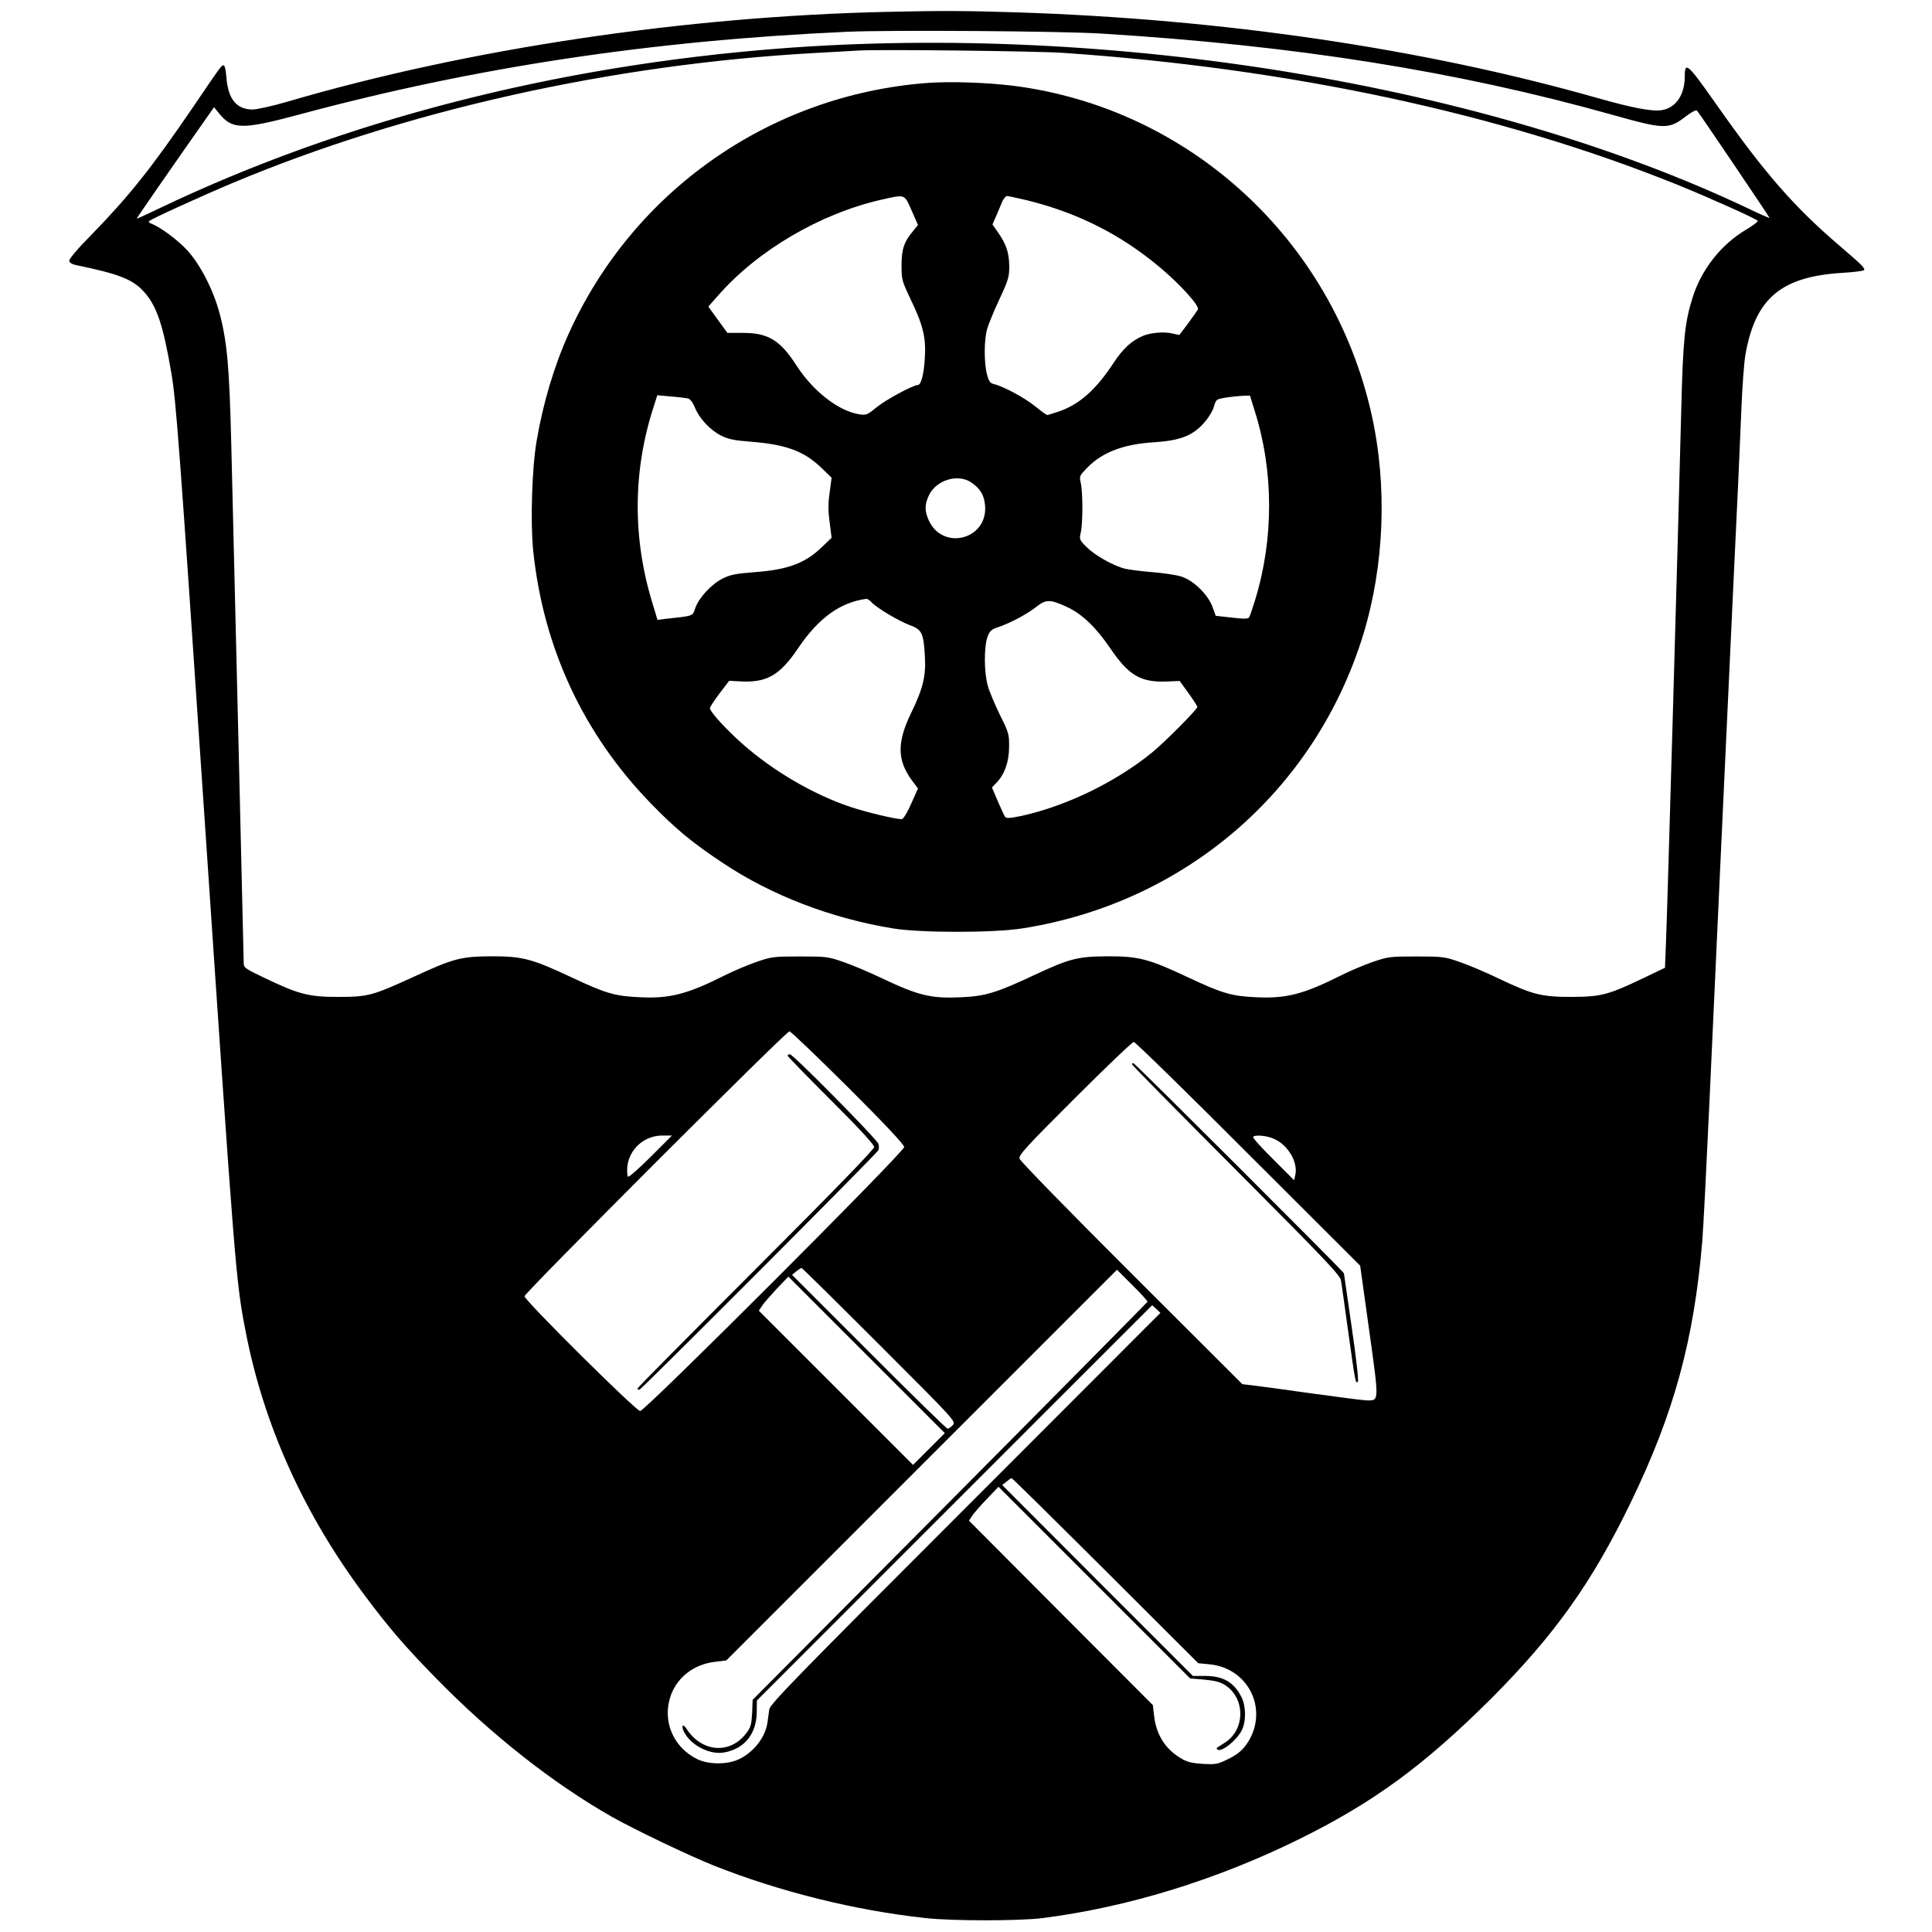 <?xml version="1.0" standalone="no"?>
<!DOCTYPE svg PUBLIC "-//W3C//DTD SVG 20010904//EN"
 "http://www.w3.org/TR/2001/REC-SVG-20010904/DTD/svg10.dtd">
<svg version="1.0" xmlns="http://www.w3.org/2000/svg"
 width="1094pt" height="1094pt" viewBox="0 0 1094 1094"
 preserveAspectRatio="xMidYMid meet">
<g transform="translate(0,1094) scale(0.1,-0.1)"
fill="#000000" stroke="none">
<path d="M5030 10873 c-1149 -25 -2376 -208 -3400 -508 -85 -25 -175 -45 -200
-45 -91 0 -139 60 -148 182 -3 41 -9 68 -16 68 -13 -1 -12 1 -176 -241 -235
-344 -358 -498 -571 -717 -82 -83 -129 -139 -127 -150 2 -10 17 -19 38 -23
244 -50 322 -81 385 -151 72 -79 109 -188 155 -459 27 -157 45 -394 185 -2474
178 -2639 180 -2665 236 -2955 102 -529 331 -1036 675 -1495 137 -184 226
-287 404 -469 311 -318 662 -595 997 -785 130 -73 437 -220 578 -276 371 -147
798 -253 1195 -296 148 -17 536 -17 665 0 479 61 981 215 1450 446 422 208
710 419 1091 799 358 359 570 657 788 1108 245 505 358 920 405 1478 6 69 24
427 41 795 35 777 86 1868 135 2920 20 407 40 850 45 985 5 135 16 281 24 325
57 317 202 439 549 460 64 4 119 11 122 15 7 11 -11 29 -130 131 -269 230
-432 417 -714 819 -155 220 -171 234 -171 147 0 -105 -51 -179 -132 -191 -55
-8 -165 13 -366 70 -982 279 -2116 446 -3282 484 -282 9 -431 10 -730 3z
m1205 -123 c1103 -68 2014 -213 2895 -460 295 -83 319 -84 416 -9 31 24 58 38
63 33 14 -15 411 -603 411 -608 0 -2 -56 22 -124 55 -1476 700 -3601 1050
-5486 904 -1269 -99 -2463 -407 -3498 -900 -74 -36 -136 -64 -138 -63 -1 2
187 274 407 587 l31 44 30 -37 c74 -90 131 -91 458 -3 989 266 1987 417 3095
467 241 11 1215 4 1440 -10z m-220 -109 c1286 -87 2480 -343 3478 -745 178
-72 444 -191 460 -206 4 -4 -25 -26 -65 -50 -141 -83 -253 -225 -303 -383 -45
-142 -55 -239 -65 -642 -16 -645 -79 -2841 -86 -3003 l-6 -152 -117 -56 c-204
-98 -244 -108 -411 -109 -172 0 -220 12 -418 106 -70 34 -167 75 -217 92 -86
30 -97 31 -245 31 -148 0 -159 -1 -247 -31 -51 -18 -132 -52 -181 -77 -209
-105 -309 -131 -475 -123 -144 6 -196 22 -390 113 -221 104 -278 119 -452 119
-173 -1 -217 -12 -420 -107 -213 -100 -277 -119 -412 -125 -170 -8 -242 9
-452 109 -69 33 -166 74 -216 91 -86 30 -97 31 -245 31 -148 0 -159 -1 -247
-31 -51 -18 -132 -52 -181 -77 -209 -105 -309 -131 -475 -123 -144 6 -196 21
-391 113 -224 105 -277 119 -451 119 -174 -1 -214 -11 -440 -115 -236 -108
-260 -115 -430 -115 -166 0 -221 14 -412 105 -117 56 -123 60 -123 88 0 27
-42 1770 -70 2921 -11 450 -23 589 -65 751 -35 134 -109 280 -184 362 -55 60
-154 133 -205 152 -12 4 -16 10 -10 15 12 12 300 143 469 214 982 412 2150
673 3300 737 105 6 217 12 250 14 122 7 995 -3 1150 -13z m-1213 -5858 c208
-207 318 -325 318 -338 0 -28 -1467 -1495 -1495 -1495 -24 0 -655 627 -655
650 0 19 1481 1500 1500 1500 8 0 157 -143 332 -317z m2266 -377 l634 -633 51
-366 c56 -403 57 -397 -10 -397 -19 0 -159 18 -311 39 -152 22 -304 42 -337
46 l-60 7 -628 627 c-353 352 -630 636 -634 650 -5 20 34 64 313 342 176 176
326 319 334 319 8 0 300 -285 648 -634z m-3382 -15 c-66 -66 -124 -117 -129
-114 -5 3 -7 28 -5 55 10 101 96 178 198 178 l55 0 -119 -119z m3529 100 c79
-35 135 -132 120 -203 l-7 -31 -119 119 c-65 64 -116 121 -113 126 9 14 78 8
119 -11z m-2235 -1166 c430 -430 434 -434 415 -455 -10 -11 -23 -20 -29 -20
-6 0 -207 196 -446 436 l-435 435 24 20 c13 10 26 19 30 19 3 0 202 -196 441
-435z m1518 244 c-2 -4 -505 -513 -1119 -1131 l-1117 -1123 -3 -76 c-4 -65 -8
-81 -33 -113 -91 -121 -252 -109 -338 24 -22 34 -33 19 -14 -18 39 -76 148
-131 228 -115 114 21 181 104 183 226 l1 68 1119 1119 1119 1119 24 -21 23
-22 -1105 -1106 c-971 -971 -1105 -1109 -1110 -1140 -3 -19 -7 -52 -10 -72
-11 -85 -80 -173 -165 -211 -66 -30 -170 -29 -233 2 -139 68 -201 222 -148
365 39 102 131 172 249 186 l64 8 1106 1106 1106 1106 87 -87 c49 -48 87 -91
86 -94z m-1238 -834 l-90 -90 -437 437 -436 436 17 26 c9 15 47 58 83 97 l67
70 443 -443 443 -443 -90 -90z m1000 -689 l525 -524 63 -6 c230 -22 342 -271
207 -458 -25 -33 -52 -55 -99 -78 -61 -30 -71 -32 -145 -28 -61 4 -88 10 -123
31 -89 52 -141 134 -153 242 l-7 60 -521 522 -520 522 18 28 c10 15 48 59 84
96 l65 68 543 -543 542 -542 81 -7 c63 -6 90 -13 120 -33 112 -74 111 -250 -3
-323 -23 -15 -44 -28 -46 -30 -2 -2 -2 -6 2 -9 20 -20 107 48 138 107 26 51
25 137 -1 189 -43 85 -104 120 -207 120 l-68 0 -540 540 -540 541 24 19 c13
11 26 20 29 20 4 0 243 -236 532 -524z"/>
<path d="M5248 10470 c-888 -68 -1663 -611 -2028 -1420 -82 -181 -145 -394
-181 -605 -27 -156 -36 -458 -20 -621 57 -551 283 -1038 666 -1433 141 -145
234 -222 407 -337 276 -184 612 -313 963 -371 156 -26 571 -26 735 0 920 145
1657 780 1929 1662 121 396 138 849 46 1255 -223 986 -1033 1727 -2025 1854
-153 19 -360 26 -492 16z m-86 -722 l36 -82 -24 -30 c-54 -63 -69 -105 -69
-197 0 -83 2 -89 52 -195 70 -145 87 -215 80 -329 -5 -93 -21 -155 -40 -155
-26 0 -182 -84 -233 -126 -52 -43 -59 -46 -98 -40 -117 18 -261 130 -355 275
-93 145 -161 186 -304 186 l-88 0 -54 74 -54 75 53 60 c226 259 581 467 930
546 133 30 127 32 168 -62z m653 58 c285 -70 530 -193 752 -379 118 -99 228
-221 216 -240 -4 -7 -30 -43 -56 -79 l-49 -65 -41 9 c-46 11 -123 4 -165 -14
-67 -29 -112 -71 -167 -154 -100 -152 -193 -234 -309 -274 -33 -11 -62 -20
-66 -20 -4 0 -35 22 -69 50 -60 48 -178 112 -233 125 -22 6 -29 16 -40 58 -16
67 -16 188 1 252 8 28 39 104 70 170 50 107 56 127 56 185 -1 78 -15 123 -61
190 l-34 49 21 48 c11 26 27 63 34 81 8 17 20 32 27 32 7 0 58 -11 113 -24z
m-1920 -1122 c13 -3 28 -23 40 -52 25 -62 87 -128 149 -159 40 -20 74 -27 166
-34 202 -16 302 -53 401 -148 l58 -56 -11 -83 c-9 -63 -9 -105 0 -170 l11 -87
-55 -53 c-97 -93 -194 -128 -383 -142 -102 -8 -135 -14 -177 -35 -64 -31 -137
-110 -157 -168 -15 -46 -8 -44 -158 -60 l-56 -7 -31 103 c-111 366 -108 745
10 1106 l20 63 77 -7 c42 -3 85 -9 96 -11z m3209 -68 c109 -342 110 -728 2
-1077 -14 -46 -29 -89 -33 -95 -6 -9 -32 -9 -99 -1 l-90 10 -18 50 c-25 69
-105 148 -173 171 -29 10 -103 21 -166 26 -63 5 -134 14 -158 20 -69 18 -171
77 -217 123 -40 40 -41 44 -32 82 12 52 12 228 0 280 -9 39 -8 41 38 88 85 87
207 133 382 143 119 8 186 28 243 75 42 35 83 93 93 133 3 15 11 29 18 33 12
8 89 19 147 22 l37 1 26 -84z m-1604 -408 c51 -35 73 -71 78 -131 16 -192
-240 -258 -319 -83 -24 53 -24 90 2 143 42 86 164 122 239 71z m-564 -679 c28
-31 152 -105 216 -129 68 -25 78 -44 85 -175 7 -114 -10 -183 -79 -325 -79
-164 -78 -264 5 -378 l35 -47 -38 -85 c-20 -47 -44 -86 -52 -88 -23 -4 -193
36 -293 69 -207 69 -437 203 -610 356 -94 83 -185 183 -185 203 0 6 24 43 54
83 l55 72 75 -4 c141 -5 214 38 315 188 116 172 240 261 387 280 6 0 19 -8 30
-20z m1108 -27 c85 -40 162 -114 245 -236 103 -151 171 -191 318 -185 l73 3
50 -69 c27 -38 50 -73 50 -78 0 -14 -181 -196 -255 -257 -206 -168 -484 -303
-740 -360 -63 -13 -87 -15 -93 -6 -5 6 -23 46 -42 89 l-33 78 26 27 c46 48 71
119 71 202 1 71 -2 82 -51 180 -28 58 -60 132 -69 165 -22 74 -23 222 -2 279
13 34 21 42 64 56 69 24 161 73 214 115 53 42 78 42 174 -3z"/>
<path d="M4460 4962 c0 -4 110 -117 245 -252 158 -157 245 -252 245 -265 0
-13 -228 -248 -670 -690 -368 -368 -670 -673 -670 -677 0 -5 4 -8 10 -8 10 0
1340 1332 1353 1356 5 8 5 24 1 37 -8 26 -483 507 -501 507 -7 0 -13 -3 -13
-8z"/>
<path d="M6410 4913 c0 -4 265 -273 589 -598 504 -506 589 -595 594 -625 4
-19 22 -152 42 -295 39 -280 41 -293 54 -279 5 5 -10 140 -35 309 -24 165 -44
302 -44 305 0 8 -1184 1190 -1192 1190 -5 0 -8 -3 -8 -7z"/>
</g>
</svg>
